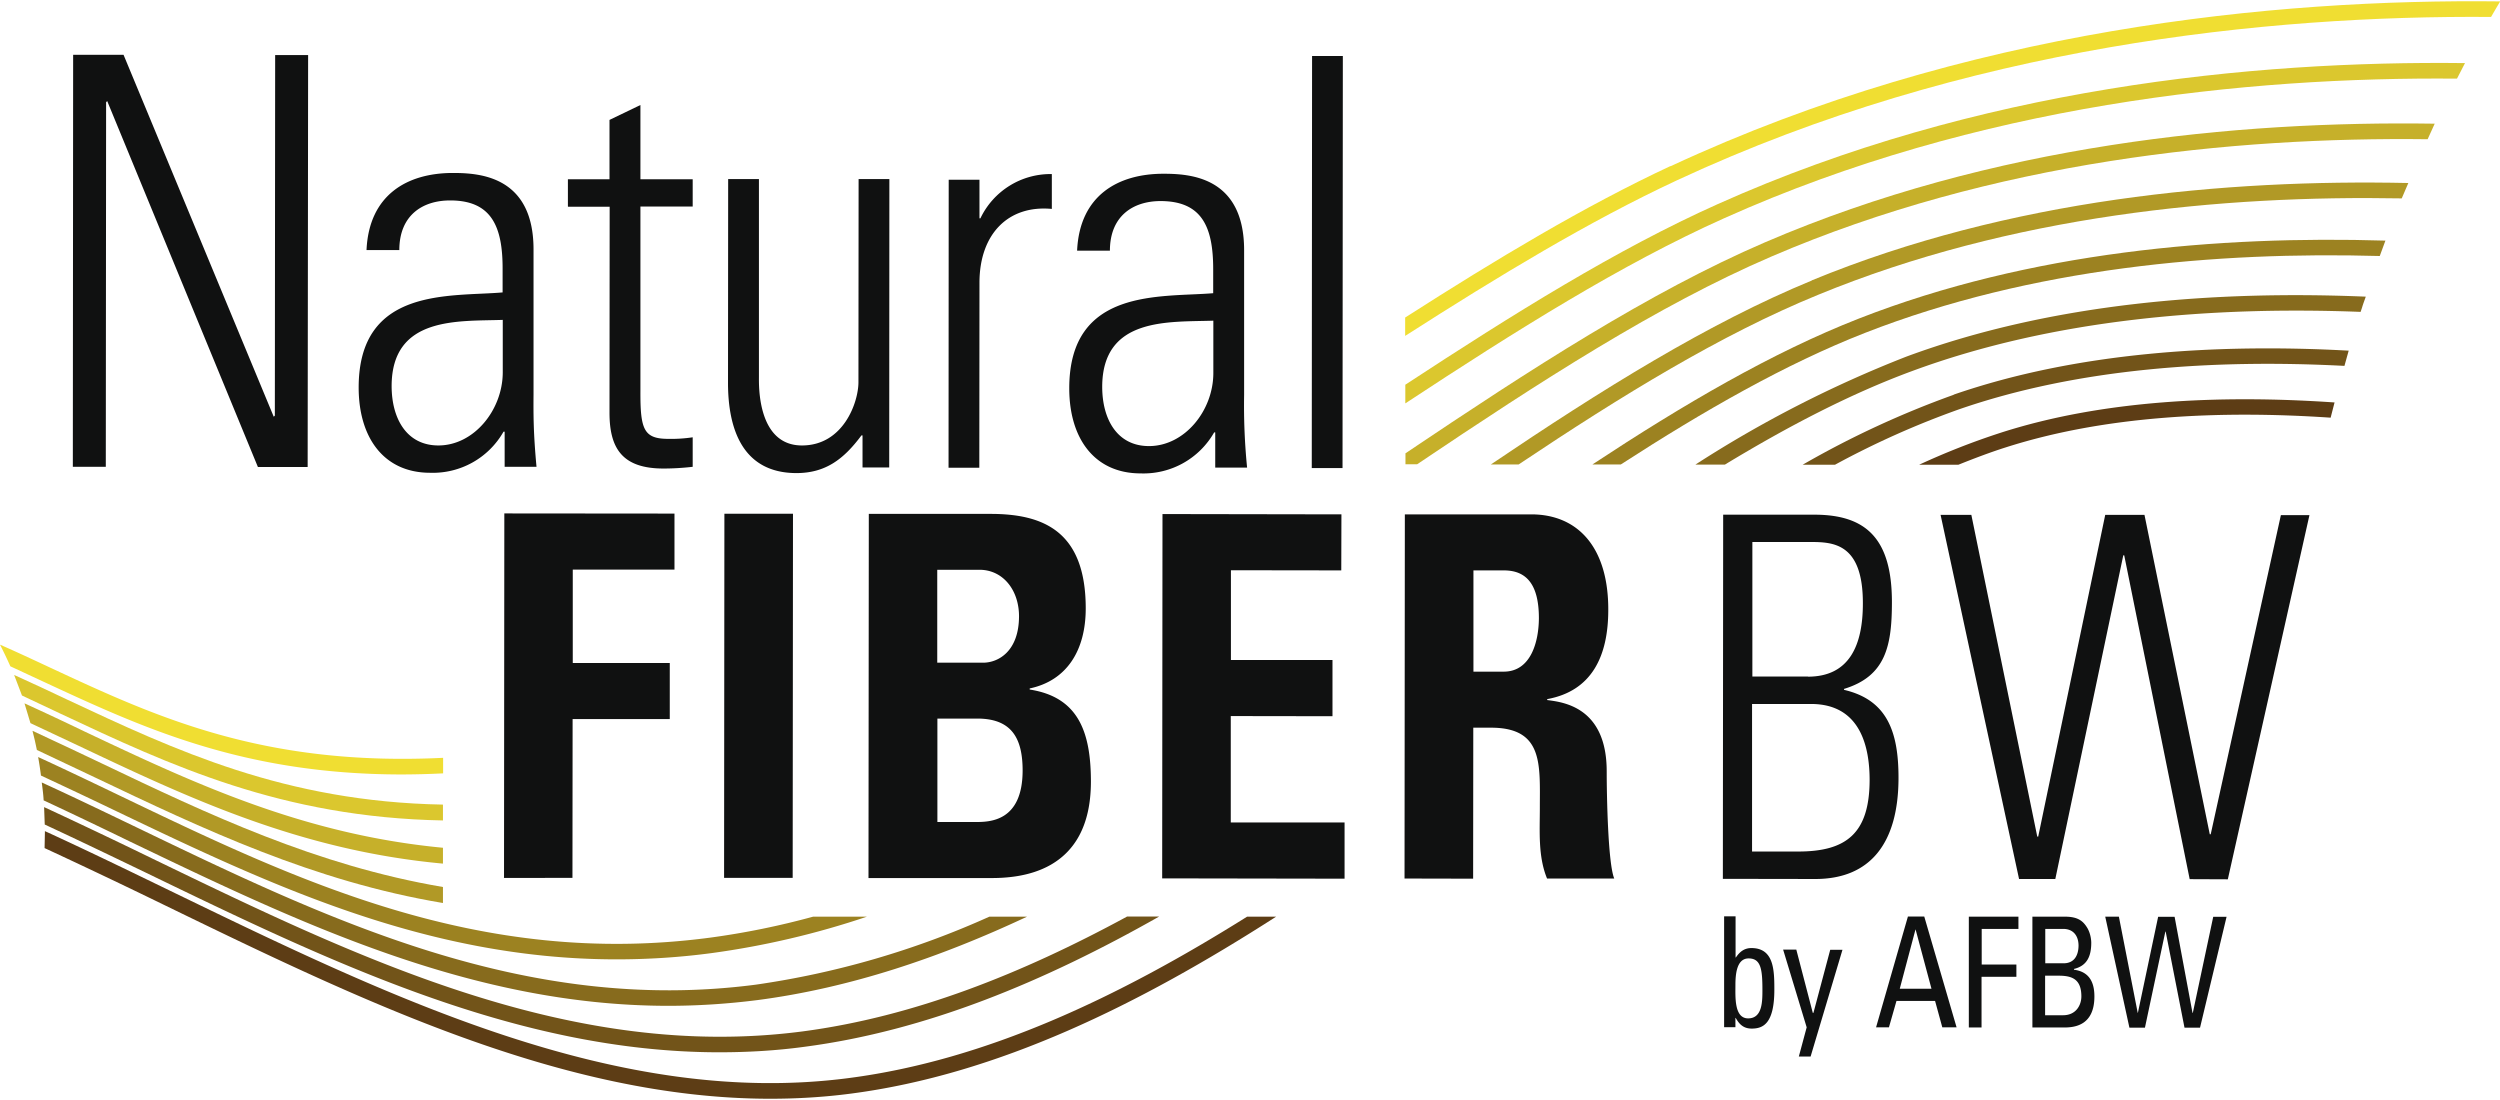 <?xml version="1.0"?>
<svg xmlns="http://www.w3.org/2000/svg" id="Logo" viewBox="0 0 159.27 69.92" width="300" height="132">
  <defs>
    <style>
      .cls-1{fill:#f0de32}.cls-2{fill:#876b1d}.cls-3{fill:#9c8221}.cls-4{fill:#b19926}.cls-5{fill:#dbc72e}.cls-6{fill:#c6b02a}.cls-8{fill:#725419}.cls-9{fill:#5d3d15}
    </style>
  </defs>
  <path fill="#101111" d="m4.64 29.65.02-26.24h3.21l9.57 23.06.07-.07.02-22.97h2.1l-.03 26.24h-3.17L6.83 6.36l-.07.07-.02 23.23h-2.1Zm27.51-2.23h-.07a5.18 5.18 0 0 1-4.68 2.62c-2.94 0-4.55-2.23-4.55-5.43 0-6.43 5.83-5.77 9.17-6.06v-1.53c0-2.69-.72-4.33-3.34-4.33-1.8 0-3.24.98-3.24 3.16h-2.09c.16-3.54 2.62-4.91 5.5-4.91 1.67 0 5.14.18 5.14 4.87v9.23c-.01 1.31-.01 2.47.19 4.62h-2.03v-2.25.01Zm-.12-7.12c-2.81.1-7.07-.26-7.08 4.21 0 2.07.95 3.79 2.98 3.79 2.26 0 4.09-2.25 4.1-4.65v-3.34Zm4.15-7.22v-1.74h2.65V7.56l1.97-.95v4.73h3.33v1.74H40.8v11.78c-.01 2.44.22 3.02 1.79 3.02a9.2 9.2 0 0 0 1.54-.1v1.88c-.6.07-1.24.11-1.86.11-2.65 0-3.44-1.31-3.44-3.56l.01-13.12h-2.65v-.01Zm20.48-1.73-.01 18.35h-1.7v-2.04h-.07c-1.15 1.55-2.32 2.4-4.15 2.4-3.4-.01-4.35-2.77-4.35-5.75l.01-12.98h1.96v12.6c0 .52-.11 4.37 2.74 4.37 2.65 0 3.6-2.76 3.6-4.03l.01-12.94h1.96v.02Zm5.74 2.48h.06a4.95 4.95 0 0 1 4.55-2.82v2.22c-2.78-.26-4.6 1.6-4.61 4.68l-.01 11.81h-1.96l.01-18.35h1.96v2.47Zm15.02 13.64h-.07a5.18 5.18 0 0 1-4.68 2.61c-2.94 0-4.55-2.22-4.55-5.42 0-6.43 5.83-5.78 9.17-6.06v-1.53c0-2.7-.72-4.33-3.34-4.34-1.8 0-3.24.98-3.24 3.16h-2.09c.16-3.53 2.62-4.9 5.5-4.9 1.67 0 5.14.18 5.14 4.87v9.23a40 40 0 0 0 .19 4.62h-2.03v-2.25Zm-.12-7.12c-2.81.1-7.07-.26-7.08 4.21 0 2.07.95 3.78 2.98 3.78 2.26 0 4.09-2.24 4.1-4.64v-3.35Zm6.27 9.38.02-26.24h1.96l-.02 26.25h-1.96Zm-51.46 26.1.02-23.2 10.84.01v3.57h-6.48v5.95h6.18v3.57h-6.19l-.01 10.12H32.1l.01-.02Zm14.02.02.02-23.2h4.37l-.02 23.2h-4.37Zm9.2.01.02-23.2h7.75c3.33 0 6.07 1.07 6.07 6.02 0 2.67-1.2 4.6-3.57 5.1v.07c3.1.48 3.9 2.7 3.9 5.88-.01 5.88-4.61 6.14-6.46 6.13h-7.72.01Zm4.38-13.72h2.92c.95 0 2.28-.7 2.29-2.95 0-1.7-1.04-2.97-2.52-2.97h-2.69v5.92Zm0 10.15h2.42c.92 0 3.01-.02 3.02-3.27 0-2.06-.69-3.32-2.89-3.32h-2.54v6.59h-.02Zm14.33 3.58.02-23.2 11.4.02-.01 3.57-7.03-.01v5.72h6.47v3.58l-6.48-.01v6.78h7.25v3.58l-11.62-.02Zm19.81.03-4.37-.01.02-23.2h8.07c2.98.01 4.9 2.13 4.89 6.08 0 2.96-1.05 5.17-3.89 5.69v.06c.95.13 3.8.4 3.79 4.56 0 1.48.08 5.85.48 6.81h-4.28c-.58-1.41-.46-3-.46-4.5 0-2.76.24-5.11-3.11-5.11h-1.13l-.01 9.6v.01Zm.01-13.19h1.94c1.74 0 2.23-1.92 2.24-3.4 0-2.22-.84-3.05-2.23-3.05h-1.94v6.45Zm15.9 13.2.02-23.2h5.81c3.27 0 4.94 1.5 4.94 5.57 0 2.8-.4 4.72-3.05 5.53v.06c2.75.64 3.47 2.67 3.47 5.6 0 4.17-1.8 6.45-5.3 6.45l-5.9-.01h.01Zm5.42-12.88c2.66 0 3.5-2.03 3.5-4.66.01-3.86-1.9-3.92-3.37-3.92h-3.67v8.57h3.55Zm-3.57 11.14h2.95c3.06 0 4.54-1.15 4.55-4.55 0-2.06-.55-4.85-3.73-4.85h-3.76v9.41Zm22.51-21.45h2.5l4.16 20.35h.06l4.47-20.33h1.82l-5.2 23.2-2.43-.01-4.17-20.63h-.06l-4.33 20.62h-2.31l-5-23.2h1.96l4.2 20.5h.06l4.27-20.5Zm-23.56 32.64h-.72V58.3h.73v2.62h.02c.26-.39.56-.6.99-.6 1.44 0 1.46 1.42 1.46 2.65 0 2.17-.72 2.48-1.44 2.48-.47 0-.77-.22-1.02-.68h-.02v.6Zm.81-.56c.91 0 .91-1.08.91-1.82 0-1.32-.1-2-.88-2s-.84 1.06-.84 1.71c0 .75-.08 2.11.81 2.11Zm4.14-.35h.02l1.07-4.02h.78l-2.03 6.8h-.75l.5-1.86-1.5-4.95h.84l1.05 4.03h.02Zm6.05-6.14h1.03l2.06 7.06h-.91l-.46-1.68h-2.46l-.48 1.68h-.82l2.03-7.06Zm.49.83h-.02l-1 3.77h2.02l-1.01-3.77Zm3.38 6.24v-7.06h3.16v.78h-2.34v2.27h2.21v.78h-2.22v3.23h-.81Zm4.05 0v-7.06h2.08c.88 0 1.18.33 1.42.72.22.38.25.8.25.94 0 .88-.28 1.47-1.1 1.67v.05c.91.12 1.3.72 1.3 1.7 0 1.8-1.19 1.98-1.91 1.98h-2.04Zm.81-4.09h1.18c.63 0 .94-.44.95-1.12 0-.59-.3-1.07-.98-1.07h-1.14v2.2Zm0 3.31h1.14c.86 0 1.17-.68 1.17-1.2 0-1.12-.62-1.32-1.45-1.32h-.86v2.52Zm3.84-6.28h.86l1.2 6.13h.01l1.29-6.12h1.05l1.14 6.12h.02l1.3-6.12h.85l-1.69 7.06h-.99l-1.2-6.12h-.02l-1.3 6.12h-.99l-1.54-7.07Z"/>
  <path d="M106.42 10.5c-5.48 2.56-11.09 5.93-16.9 9.65v1.17c5.98-3.83 11.73-7.31 17.31-9.91C125.27 2.82 144.5.89 158.7 1c.2-.33.38-.67.58-.99-14.36-.17-34.02 1.73-52.85 10.5Z" class="cls-1"/>
  <path d="M109.42 12.93c-6.41 2.87-13.01 6.99-19.89 11.5v1.19c7.04-4.63 13.78-8.87 20.3-11.79 16.2-7.27 33.35-9.02 46.7-8.9l.51-.99c-13.54-.16-31.06 1.56-47.62 8.99Z" class="cls-5"/>
  <path d="M112.44 15.36c-7.36 3.17-14.94 8.09-22.9 13.44v.7h.74c7.85-5.28 15.33-10.12 22.56-13.23 14.18-6.1 29.4-7.63 41.82-7.48l.45-.99c-12.62-.19-28.17 1.32-42.67 7.56Z" class="cls-6"/>
  <path d="M115.43 17.79c-6.61 2.72-13.4 6.96-20.45 11.72h1.77c6.58-4.4 12.9-8.28 19.06-10.8 12.34-5.08 25.78-6.36 37.2-6.15l.42-.98c-11.63-.25-25.38 1.01-38 6.2Z" class="cls-4"/>
  <path d="M151.97 15.25c-10.59-.32-22.63.7-33.53 4.96-5.53 2.16-11.18 5.47-16.99 9.3h1.81c5.32-3.44 10.49-6.4 15.55-8.38 10.64-4.16 22.41-5.19 32.8-4.9l.36-.98Z" class="cls-3"/>
  <path d="M121.45 22.64a75.04 75.04 0 0 0-13.44 6.88h1.88c4.04-2.45 8-4.51 11.9-5.95 9.08-3.36 19.28-4.14 28.6-3.78l.09-.27c.07-.24.16-.47.24-.7-9.52-.4-19.97.38-29.27 3.82Z" class="cls-2"/>
  <path d="M124.47 25.07a59.52 59.52 0 0 0-9.63 4.46h2.06a55.35 55.35 0 0 1 7.9-3.53c7.62-2.64 16.32-3.2 24.56-2.77l.27-.97c-8.41-.46-17.34.1-25.16 2.8Z" class="cls-8"/>
  <path d="M127.49 27.48a46.57 46.57 0 0 0-5.23 2.05h2.5c1-.4 2.02-.79 3.03-1.11 6.29-2.01 13.57-2.37 20.69-1.89l.25-.97c-7.3-.5-14.78-.15-21.24 1.92Z" class="cls-9"/>
  <path d="m.66 42.37 2.13.99c6.25 2.9 12.66 5.89 22.78 5.9a55 55 0 0 0 2.66-.07v-.99c-11.5.56-18.36-2.64-25.02-5.74-1.07-.5-2.14-1-3.21-1.47.23.45.45.91.66 1.38Z" class="cls-1"/>
  <path d="M28.22 52.18v-1C18.15 51 11.13 47.7 4.3 44.5c-1.14-.54-2.27-1.07-3.4-1.58l.5 1.31 2.48 1.17c6.94 3.26 14.07 6.6 24.34 6.79Z" class="cls-5"/>
  <path d="M28.22 54.94v-1.01c-8.94-.85-15.97-4.16-22.82-7.4a187.5 187.5 0 0 0-3.84-1.8l.38 1.26 3.04 1.43c6.96 3.3 14.1 6.68 23.24 7.52Z" class="cls-6"/>
  <path d="M2.07 46.48c.1.4.2.8.28 1.22l3.7 1.75c6.88 3.28 13.92 6.62 22.17 8v-1.02c-8.07-1.37-14.99-4.65-21.75-7.88-1.48-.7-2.94-1.4-4.4-2.07Z" class="cls-4"/>
  <path d="M51.8 58.32a50.12 50.12 0 0 1-6.59 1.34C30.52 61.6 18.86 56 7.57 50.58c-1.73-.83-3.44-1.65-5.14-2.43.07.39.13.78.18 1.18 1.5.7 3.01 1.41 4.53 2.14 9.83 4.71 19.94 9.56 32.11 9.57 1.97 0 4-.12 6.09-.4a53.53 53.53 0 0 0 9.89-2.32H51.8Z" class="cls-3"/>
  <path d="M63.03 58.32a55.33 55.33 0 0 1-14.87 4.33c-14.68 1.92-27.3-4.16-39.5-10.04-2.02-.97-4.01-1.93-6-2.84.05.38.1.76.12 1.14 1.8.84 3.62 1.71 5.45 2.6C18.95 58.66 30 63.98 42.53 64c1.89 0 3.8-.12 5.76-.37 5.85-.77 11.56-2.69 17.14-5.31h-2.4Z" class="cls-2"/>
  <path d="M71.79 58.32c-6.72 3.65-13.6 6.38-20.66 7.31-14.68 1.92-28.26-4.64-41.38-10.99a407.76 407.76 0 0 0-6.94-3.3l.04 1.11c2.13.99 4.29 2.03 6.47 3.08 11.63 5.63 23.6 11.42 36.48 11.43 1.8 0 3.62-.1 5.45-.35 7.77-1.02 15.28-4.15 22.6-8.3h-2.06Z" class="cls-8"/>
  <path d="M79.45 58.32c-8.2 5.14-16.63 9.14-25.36 10.28-14.68 1.93-29.2-5.12-43.25-11.93-2.7-1.31-5.36-2.6-7.98-3.8v.08l-.02 1a438.1 438.1 0 0 1 7.57 3.6c12.53 6.09 25.44 12.35 38.62 12.37 1.72 0 3.46-.1 5.2-.33 9.36-1.23 18.35-5.67 27.07-11.27h-1.85Z" class="cls-9"/>
</svg>
